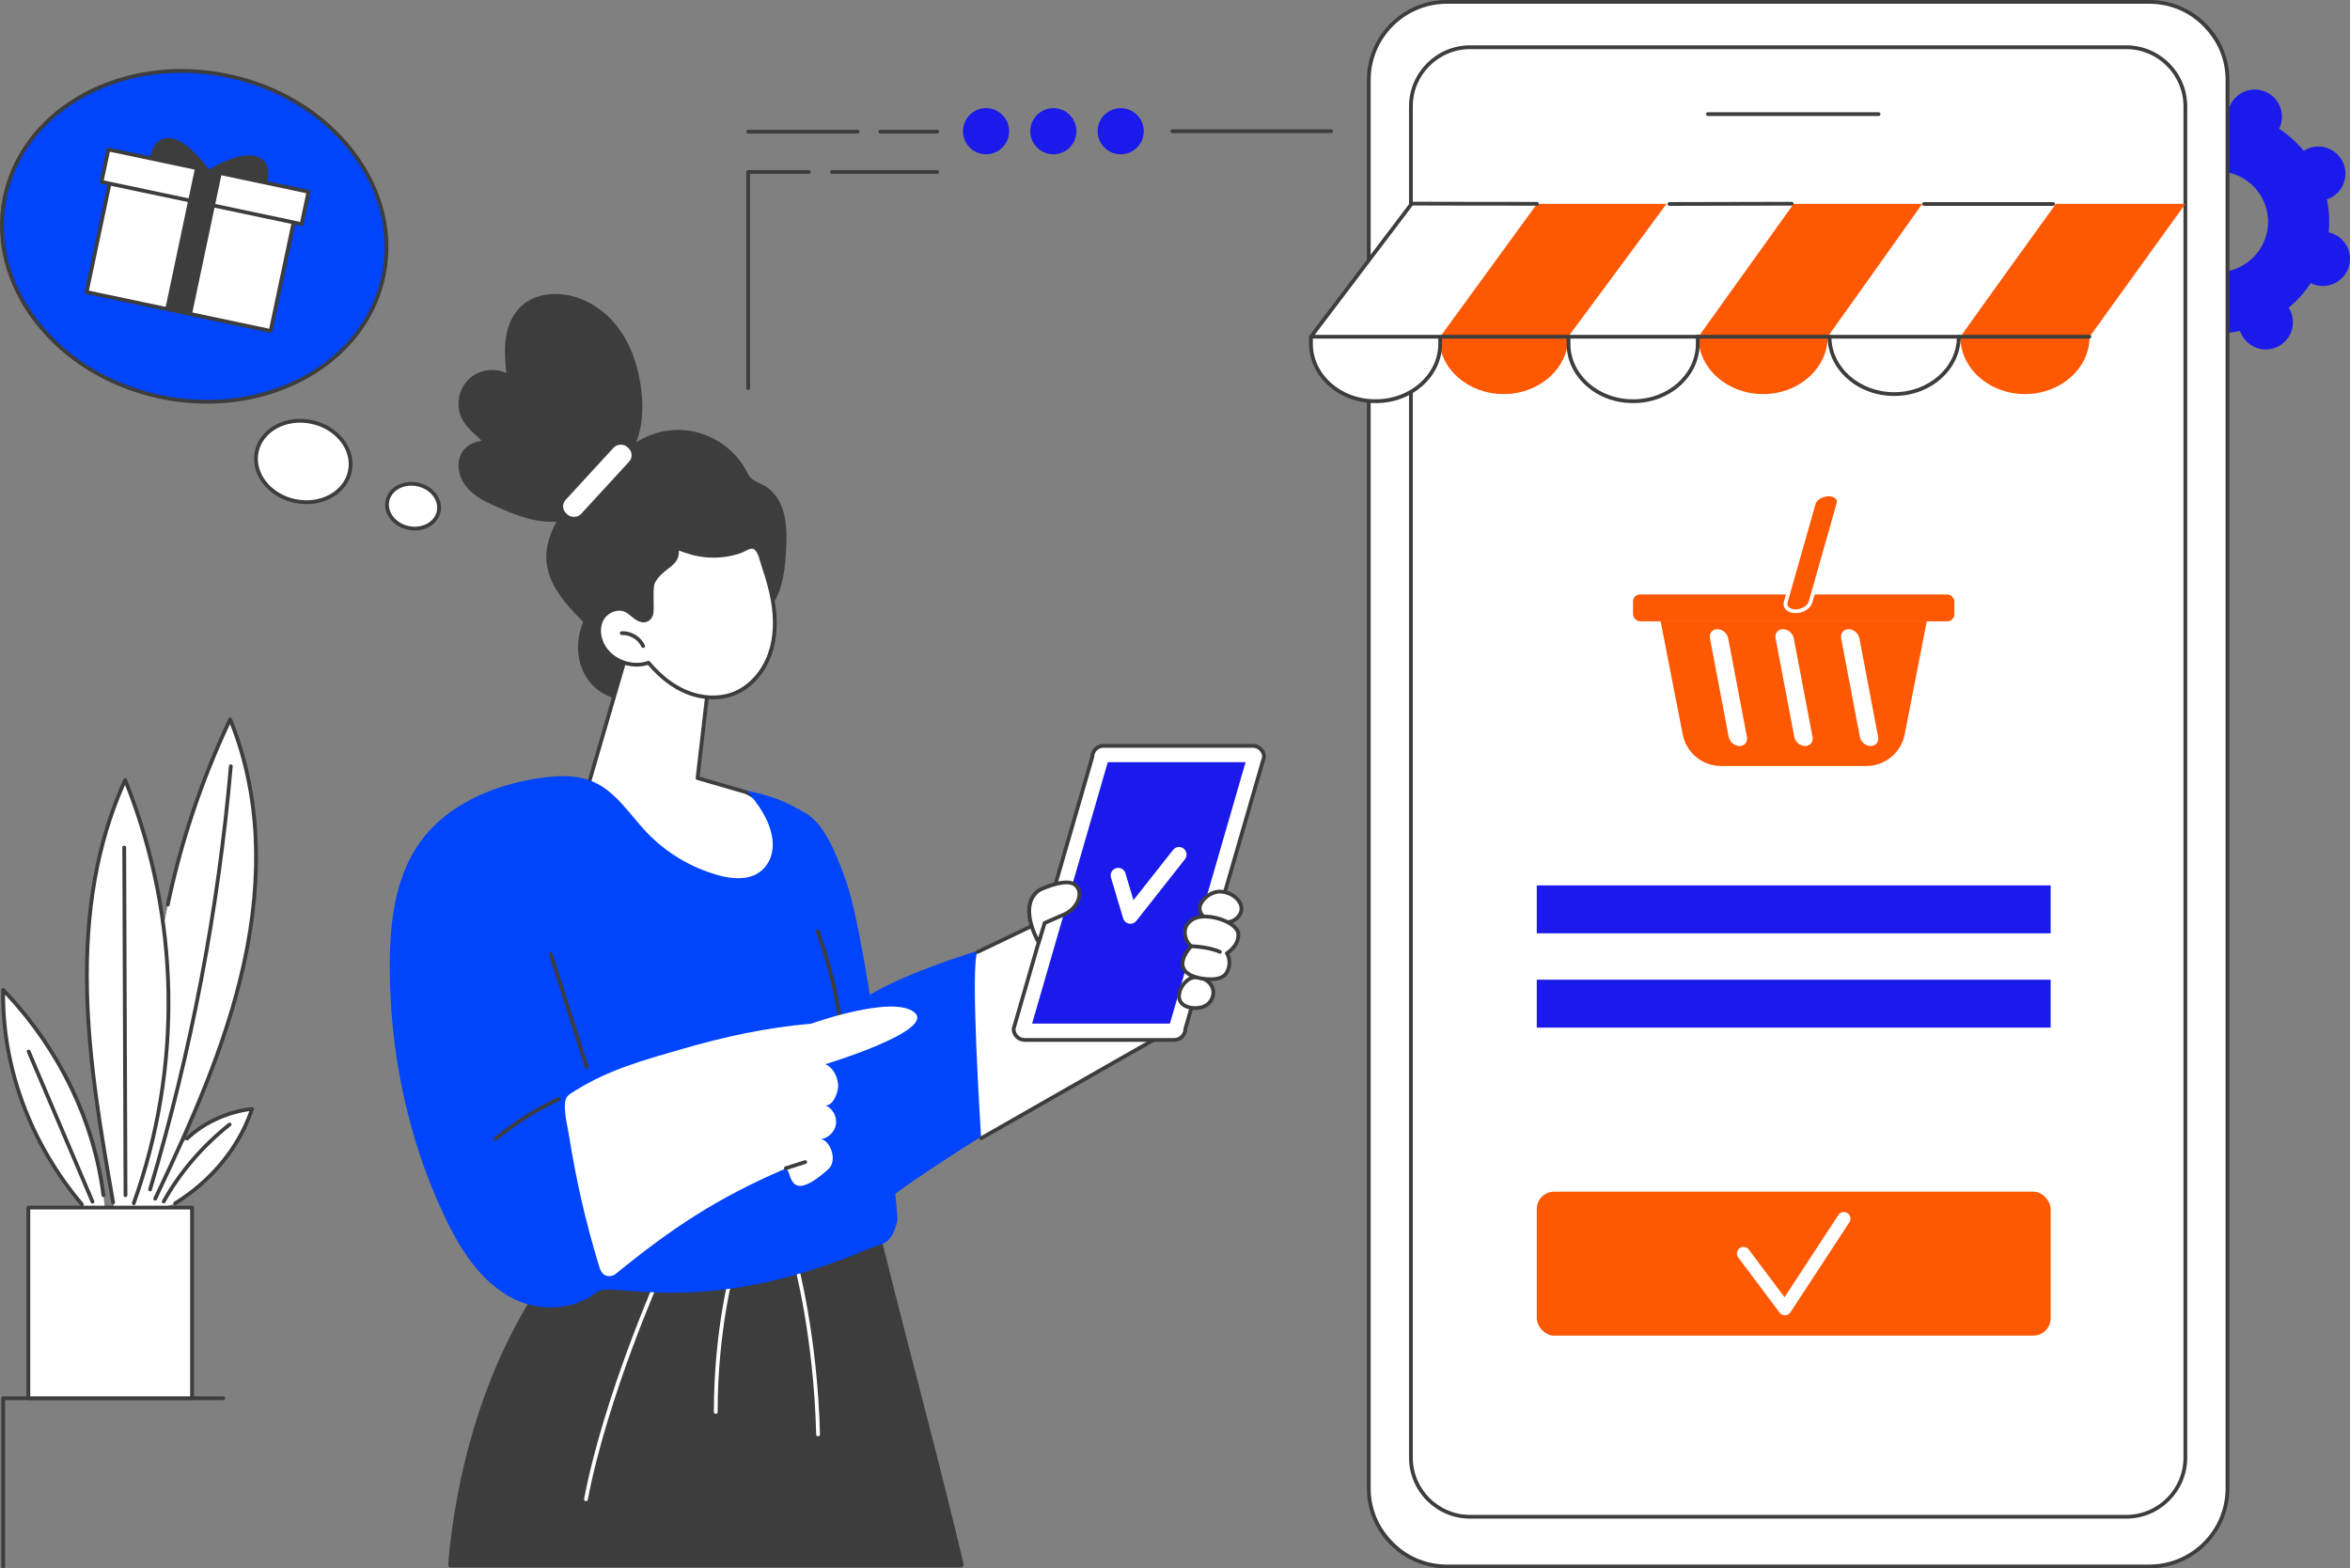 <svg xmlns="http://www.w3.org/2000/svg" id="Ebene_2" data-name="Ebene 2" viewBox="0 0 1246.01 831.5"><rect x="0" y="0" width="1246.01" height="831.5" fill="#808080" stroke="none"/><defs><style>      .cls-1 {        fill: #0044fb;      }      .cls-1, .cls-2, .cls-3, .cls-4, .cls-5 {        stroke-width: 0px;      }      .cls-2 {        fill: #fe5803;      }      .cls-3 {        fill: #fff;      }      .cls-4 {        fill: #3d3d3d;      }      .cls-5 {        fill: #1a1aeb;      }    </style></defs><g id="Illustration"><g id="Order_placed" data-name="Order placed"><path class="cls-5" d="M1222.99,79.1c-.54.26-1.04.55-1.53.86-3.79-4.59-8.19-8.51-13.04-11.7.26-.52.49-1.05.69-1.61,2.65-7.49-1.28-15.71-8.78-18.35-7.5-2.64-15.73,1.29-18.38,8.78-.2.56-.35,1.12-.47,1.68-5.77-.56-11.67-.26-17.51.94-.18-.55-.39-1.09-.65-1.62-3.43-7.17-12.03-10.2-19.2-6.77s-10.21,12.02-6.78,19.19c.26.53.55,1.04.86,1.52-4.6,3.79-8.53,8.19-11.72,13.03-.52-.26-1.05-.49-1.61-.69-7.5-2.64-15.73,1.29-18.38,8.78-2.65,7.49,1.28,15.71,8.78,18.35.56.2,1.12.35,1.69.47-.56,5.77-.27,11.66.93,17.49-.55.18-1.09.39-1.63.65-7.18,3.43-10.21,12.02-6.78,19.19,3.43,7.17,12.03,10.2,19.2,6.77.54-.26,1.04-.55,1.53-.86,3.79,4.59,8.19,8.51,13.04,11.7-.26.52-.49,1.05-.69,1.61-2.65,7.49,1.28,15.71,8.78,18.35,7.5,2.64,15.73-1.29,18.38-8.78.2-.56.35-1.12.47-1.68,5.77.56,11.67.26,17.51-.94.18.55.39,1.09.65,1.62,3.43,7.17,12.03,10.2,19.2,6.77s10.21-12.02,6.78-19.19c-.26-.53-.55-1.04-.86-1.52,4.6-3.79,8.53-8.19,11.72-13.03.52.26,1.05.49,1.61.69,7.5,2.64,15.73-1.29,18.38-8.78,2.65-7.49-1.28-15.71-8.78-18.35-.56-.2-1.12-.35-1.69-.47.56-5.77.27-11.66-.93-17.49.55-.18,1.09-.39,1.63-.65,7.18-3.43,10.21-12.02,6.78-19.19-3.43-7.17-12.03-10.2-19.2-6.77ZM1187.37,141.68c-13.33,6.37-29.3.74-35.67-12.57-6.37-13.31-.73-29.26,12.6-35.63,13.33-6.37,29.3-.74,35.67,12.57,6.37,13.31.73,29.26-12.6,35.63Z"></path><g><g><path class="cls-4" d="M246.36,237.95c-2.29,2.48-3.31,5.86-3.24,9.19.14,6.92,4.41,12.4,9.94,16.16,3,2.04,6.29,3.59,9.59,5.06,3.75,1.66,7.52,3.29,11.39,4.67,6.71,2.4,13.85,4.05,21,3.53-3.24,6.05-5.65,12.82-5.37,19.74.54,13.58,10.46,24.29,19.56,33.41-1.81,4.35-2.8,9.02-2.75,13.75.09,8.57,3.59,16.98,10.47,22.28,4.79,3.7,10.9,5.78,16.92,5.45.21.38.45.76.71,1.12,1.75,2.46,4.56,4.31,7.64,4.38,3.1.07,5.74-1.94,7.11-4.63,1.52-2.99,1.44-6.32,1.09-9.56,5.3.13,10.62-.5,15.74-1.88,9.93-2.67,19.22-8.07,26.23-15.61,3.51-3.77,6.55-8.25,7.7-13.34.2-.87.34-1.75.42-2.64.91-.5,1.79-1.03,2.62-1.65,10.34-7.72,12.76-21.03,13.51-33.13.73-11.86,1.32-26.36-8.65-34.87-2.22-1.9-4.77-2.89-7.34-4.2-1.3-.67-2.44-1.48-3.27-2.69-.85-1.23-1.46-2.62-2.2-3.91-2.71-4.73-6.42-8.82-10.74-12.13-8.87-6.78-20.2-9.8-31.24-8.02-5.72.92-11.2,3.08-16.04,6.23,4-9.51,4-20.41,2.5-30.52-1.63-11-5.39-21.92-12.21-30.8-6.31-8.23-15.39-14.56-25.63-16.69-5.21-1.09-10.73-1.1-15.87.35-5.25,1.48-9.71,4.59-12.81,9.08-6.42,9.28-5.83,20.91-4.66,31.66-3.45-1.55-7.35-1.95-11.09-1.25-8.42,1.57-14.24,9.01-14.3,17.49-.03,4.29,1.45,8.27,4.13,11.6,2.39,2.97,5.42,5.31,8.06,8.03-3.28.74-6.57,1.84-8.9,4.37Z"></path><rect class="cls-3" x="292.83" y="249.35" width="47.81" height="11.07" rx="5.06" ry="5.06" transform="translate(718.73 194.21) rotate(132.59)"></rect><g><path class="cls-3" d="M335.58,335.08l-24.48,84.06s46.74,57.6,81.96,55.33c35.22-2.27,28.66-42.14,2.41-54.52l-25.62-7.42,7.64-65.89-41.91-11.57Z"></path><path class="cls-4" d="M390.98,475.54c-35,0-78.78-53.45-80.66-55.77-.21-.25-.28-.59-.18-.91l24.48-84.06c.15-.52.7-.83,1.23-.68l41.91,11.57c.48.13.78.59.73,1.08l-7.54,65.05,24.8,7.18c.05.01.1.03.15.06,15.03,7.09,24.7,23.74,22,37.9-2.07,10.88-11.1,17.63-24.78,18.51-.71.05-1.42.07-2.14.07ZM312.2,418.91c4.25,5.11,48.04,56.67,80.79,54.56,12.88-.83,21.03-6.83,22.94-16.89,2.53-13.29-6.61-28.95-20.82-35.69l-25.54-7.4c-.47-.14-.77-.59-.71-1.08l7.54-65.04-40.13-11.08-24.06,82.61Z"></path></g><g><g><path class="cls-3" d="M409.61,317.66c1.77,9.67,1.82,19.86-1.45,29.13-3.27,9.28-10.15,17.54-19.33,21.05-7.96,3.05-17.08,2.31-24.95-.97-7.87-3.29-14.57-8.97-20.03-15.51-8.4,2.99-18.64-.5-23.47-7.98-2.79-4.32-3.77-10.07-1.49-14.68,2.28-4.61,8.28-7.37,12.93-5.17,2.65,1.25,4.54,3.81,7.24,4.95,3.01,1.27,6.02-.1,6.46-4.08.36-3.25-.67-13.06.89-15.94,4.89-9.05,14.54-8.65,12.2-18.68.22.95,5.25,2.38,6.15,2.68,2.26.76,4.58,1.33,6.93,1.69,4.64.72,9.41.67,14.03-.13,2.35-.41,4.66-1.01,6.91-1.81,1.78-.63,4.1-2.32,6-2.34,3.97-.04,5.16,7.2,6.12,10,1.99,5.82,3.76,11.73,4.87,17.78Z"></path><path class="cls-4" d="M378,370.77c-4.8,0-9.77-1-14.5-2.97-7.19-3-13.9-8.14-19.97-15.27-8.65,2.71-19.06-.98-23.99-8.6-3.25-5.03-3.84-11.03-1.55-15.66,2.64-5.34,9.3-7.97,14.25-5.63,1.39.66,2.55,1.61,3.68,2.54,1.16.95,2.25,1.85,3.52,2.39,1.23.52,2.41.51,3.33-.03.97-.57,1.58-1.69,1.75-3.24.12-1.04.08-2.93.04-4.93-.09-4.33-.19-9.25.96-11.38,2.06-3.81,4.87-5.99,7.35-7.91,3.62-2.81,6.02-4.67,4.76-10.06,0,0,0,0,0,0-.12-.54.21-1.08.75-1.2.48-.11.95.14,1.14.57.31.28,1.44.84,4.93,1.94.27.09.49.15.62.2,2.18.74,4.45,1.29,6.77,1.65,4.54.71,9.16.66,13.71-.13,2.31-.4,4.58-.99,6.75-1.76.56-.2,1.22-.53,1.91-.88,1.45-.74,2.94-1.5,4.41-1.51.02,0,.03,0,.05,0,4.01,0,5.51,5.37,6.51,8.93.19.67.36,1.28.52,1.75,2.38,6.94,3.94,12.64,4.91,17.93,2.04,11.09,1.54,21.07-1.49,29.65-3.58,10.16-11.03,18.25-19.92,21.66-3.47,1.33-7.28,1.99-11.19,1.99ZM343.85,350.37c.29,0,.57.13.77.36,5.98,7.15,12.59,12.28,19.65,15.23,8.12,3.39,16.94,3.74,24.2.96,8.35-3.19,15.36-10.84,18.75-20.45,2.9-8.24,3.38-17.87,1.41-28.62-.95-5.19-2.49-10.79-4.83-17.64-.17-.5-.35-1.14-.55-1.86-.83-2.97-2.08-7.47-4.58-7.47,0,0-.02,0-.02,0-1,.01-2.28.66-3.53,1.3-.75.38-1.46.74-2.15.99-2.27.81-4.65,1.43-7.07,1.85-4.77.83-9.6.87-14.36.13-2.43-.38-4.81-.96-7.1-1.73-.12-.04-.32-.1-.58-.18-1.72-.54-2.99-.98-3.92-1.37.34,5-2.67,7.34-5.84,9.8-2.32,1.8-4.96,3.85-6.81,7.28-.9,1.67-.8,6.7-.72,10.38.04,2.16.08,4.02-.05,5.19-.24,2.17-1.21,3.86-2.73,4.75-1.45.85-3.32.9-5.12.14-1.54-.65-2.79-1.69-4.01-2.69-1.08-.89-2.1-1.73-3.26-2.28-3.94-1.86-9.47.38-11.61,4.71-1.95,3.95-1.39,9.32,1.44,13.69,4.57,7.07,14.37,10.41,22.3,7.58.11-.04.22-.06.34-.06Z"></path></g><path class="cls-4" d="M341.03,343.53c-.38,0-.74-.21-.91-.58-1.83-3.9-6.12-6.48-10.42-6.26-.52.03-1.02-.4-1.05-.95-.03-.55.4-1.02.95-1.05,5.09-.26,10.16,2.79,12.33,7.41.23.5.02,1.1-.48,1.33-.14.06-.28.09-.42.09Z"></path></g></g><g><g><path class="cls-4" d="M510.27,831l-48.99-195.03-165.36,33.64c-37.53,49.63-52.41,110.1-57.69,161.39h272.04Z"></path><path class="cls-4" d="M238.67,830.78s-.05,0-.07,0c-.55-.04-.97-.52-.93-1.07l.3-4.43c3.32-33.86,11.32-67.09,23.14-96.12,6.01-14.75,13.17-28.92,21.3-42.11,2.06-3.35,4.23-6.69,6.43-9.94.39-.58.8-1.26,1.23-1.97,1.76-2.91,3.96-6.54,7.09-7.19,8.8-1.81,17.61-3.61,26.42-5.38,18.2-3.67,36.72-7.35,54.62-10.9,16.73-3.32,34.02-6.75,51.02-10.17,8.81-1.77,17.61-3.56,26.41-5.37l3.6-.74c.22-.04.4-.09.55-.12,1.61-.38,2,.11,2.64,1.49.64,1.39.94,3.03,1.22,4.61.13.72.26,1.42.41,2.07,1.05,4.33,2.11,8.66,3.18,12.99,4.58,18.5,9.23,36.64,13.17,51.93,1.69,6.54,3.38,13.09,5.07,19.63,7.12,27.51,14.48,55.95,21.3,84.04,1.05,4.31,2.08,8.61,3.11,12.93l1.06,4.48c.13.54-.21,1.08-.74,1.2-.54.13-1.08-.21-1.2-.74l-1.06-4.48c-1.02-4.31-2.06-8.61-3.1-12.92-6.82-28.07-14.18-56.51-21.29-84.01-1.69-6.54-3.39-13.09-5.07-19.63-3.95-15.3-8.6-33.44-13.18-51.95-1.07-4.33-2.13-8.66-3.19-12.99-.17-.69-.31-1.45-.44-2.19-.26-1.46-.54-2.97-1.07-4.13-.07-.15-.14-.3-.2-.43-.05.01-.11.03-.17.04-.17.04-.37.09-.61.14l-3.6.74c-8.8,1.81-17.61,3.59-26.41,5.37-17,3.42-34.3,6.86-51.03,10.18-17.91,3.55-36.42,7.23-54.62,10.9-8.81,1.78-17.61,3.57-26.41,5.38-2.28.47-4.22,3.68-5.78,6.26-.45.75-.88,1.45-1.29,2.06-2.19,3.23-4.33,6.55-6.38,9.87-8.07,13.09-15.19,27.16-21.15,41.81-11.75,28.85-19.7,61.89-23,95.53l-.3,4.4c-.04.53-.48.93-1,.93Z"></path></g><path class="cls-3" d="M310.68,795.94c-.06,0-.12,0-.19-.02-.54-.1-.9-.63-.8-1.17,10.49-55.06,39.48-120.01,39.77-120.66.23-.5.82-.73,1.32-.5.5.23.73.82.5,1.32-.29.65-29.19,65.38-39.63,120.21-.09.48-.51.81-.98.81Z"></path><path class="cls-3" d="M379.5,749.62c-.55,0-1-.45-1-1,0-44.62,9.21-76.72,9.3-77.04.15-.53.71-.83,1.24-.68.53.15.83.71.68,1.24-.09.32-9.22,32.16-9.22,76.48,0,.55-.45,1-1,1Z"></path><path class="cls-3" d="M433.76,761.53c-.54,0-.99-.43-1-.98-1.3-52.19-11.77-90.69-11.88-91.08-.15-.53.17-1.08.7-1.23.53-.15,1.08.17,1.23.7.11.39,10.64,39.1,11.95,91.56.01.55-.42,1.01-.97,1.02,0,0-.02,0-.03,0Z"></path></g><g><g><path class="cls-1" d="M459.76,528.29c17.65-10.97,49.02-21.54,69.01-27.33.94,8.97,2.01,17.93,3.21,26.87,1.48,11.03,3.15,22.03,4.98,33,1.58,9.49,3.27,18.95,5.05,28.4-16.46,9.83-58.46,35.99-75.58,49.97-1.4,1.14-3.48,1.53-5.19.97-2.17-.71-3.13-3.19-3.79-5.37-3.55-11.63-6.13-36.97-8.82-48.82-2.47-10.88,5.22-44.04,5.29-49.41.06-5.01,1.51-5.59,5.85-8.28Z"></path><g><path class="cls-3" d="M560.81,484.37s-37.94,16.76-42.35,20.29,1.76,98.82,1.76,98.82c0,0,97.93-56.03,102.35-58.23,4.41-2.21-61.76-60.88-61.76-60.88Z"></path><path class="cls-4" d="M520.23,604.48c-.35,0-.69-.18-.87-.51-.27-.48-.1-1.09.38-1.36,3.42-1.94,13.87-7.9,26.86-15.33,29.58-16.9,69.74-39.84,75.11-42.71-1.94-5.24-37.94-38.5-61.06-59.01l-41.75,20.01c-.5.24-1.1.03-1.33-.47-.24-.5-.03-1.1.47-1.33l42.35-20.29c.36-.17.79-.11,1.1.15.16.14,15.85,14.06,31.25,28.41,31.53,29.38,31.2,31.85,31.04,33.04-.06.47-.33.86-.75,1.07-3.04,1.52-46.6,26.41-75.43,42.88-13,7.42-23.45,13.39-26.87,15.33-.16.09-.32.13-.49.13Z"></path></g><g><g><g><path class="cls-3" d="M543.3,551.35h79.33c3.24,0,5.86-2.63,5.86-5.86l41.73-144.17c0-3.24-2.63-5.86-5.86-5.86h-79.33c-3.24,0-5.86,2.63-5.86,5.86l-41.73,144.17c0,3.24,2.63,5.86,5.86,5.86Z"></path><path class="cls-4" d="M622.62,552.35h-79.33c-3.78,0-6.86-3.08-6.86-6.86,0-.09.01-.19.04-.28l41.69-144.04c.08-3.72,3.13-6.72,6.86-6.72h79.33c3.78,0,6.86,3.08,6.86,6.86,0,.09-.01.19-.04.28l-41.69,144.04c-.08,3.72-3.13,6.72-6.86,6.72ZM538.43,545.63c.07,2.62,2.23,4.73,4.86,4.73h79.33c2.68,0,4.86-2.18,4.86-4.86,0-.09.01-.19.04-.28l41.69-144.02c-.07-2.62-2.23-4.73-4.86-4.73h-79.33c-2.68,0-4.86,2.18-4.86,4.86,0,.09-.01.19-.04.28l-41.69,144.02Z"></path></g><polygon class="cls-5" points="620.3 542.71 660.42 404.1 587.36 404.1 547.23 542.71 620.3 542.71"></polygon><path class="cls-3" d="M599.35,489.77c-.25,0-.5-.02-.75-.07-1.47-.28-2.66-1.35-3.08-2.78l-6.46-21.63c-.63-2.12.57-4.35,2.69-4.98,2.12-.63,4.35.57,4.98,2.69l4.25,14.25,21.01-26.65c1.37-1.74,3.88-2.03,5.62-.66s2.03,3.88.66,5.62l-25.78,32.7c-.77.97-1.93,1.52-3.14,1.52Z"></path></g><g><path class="cls-3" d="M551.19,471.84s13.91-6.73,18.85-2.69c4.94,4.04,1.35,12.57-5.84,15.71-7.18,3.14-10.32,4.49-10.32,4.49l-3.14,10.32s-11.67-19.75.45-27.83Z"></path><path class="cls-4" d="M550.74,500.67c-.35,0-.68-.18-.86-.49-.5-.84-12.01-20.66.75-29.17.04-.03.08-.05.12-.07,1.48-.72,14.64-6.89,19.92-2.57,2.04,1.67,2.95,4.12,2.56,6.91-.59,4.27-4.06,8.48-8.63,10.49-5.67,2.48-8.83,3.84-9.9,4.31l-3.01,9.88c-.12.38-.44.65-.84.7-.04,0-.08,0-.12,0ZM551.69,472.71c-8.87,5.98-3.69,19.18-1.19,24.33l2.43-7.99c.09-.28.29-.51.56-.63,0,0,3.14-1.35,10.32-4.49,3.96-1.73,6.96-5.32,7.45-8.93.2-1.47.05-3.54-1.85-5.09-3.62-2.96-13.96.98-17.72,2.79Z"></path></g><g><g><path class="cls-3" d="M630.81,534.18s8.78,2.03,11.82-4.73-4.05-12.5-10.13-11.15-12.16,13.51-1.69,15.88Z"></path><path class="cls-4" d="M633.68,535.48c-1.18,0-2.25-.14-3.09-.33-4.11-.93-6.47-3.51-6.46-7.08,0-4.59,3.97-9.81,8.15-10.74,3.65-.81,7.73.64,10.14,3.6,2.11,2.59,2.52,5.84,1.13,8.94-2,4.43-6.39,5.62-9.87,5.62ZM634.31,519.1c-.54,0-1.08.06-1.6.17-3.26.72-6.58,5.16-6.59,8.8,0,2.63,1.69,4.4,4.9,5.13,0,0,0,0,0,0,.33.07,8.03,1.75,10.69-4.17,1.46-3.25.09-5.69-.85-6.85-1.57-1.93-4.11-3.08-6.56-3.08Z"></path></g><g><path class="cls-3" d="M641.86,487.98s10.09,3.85,14.88-2.17-2.64-13.16-10.1-13.11c-7.46.05-16.81,10.75-4.78,15.28Z"></path><path class="cls-4" d="M648.68,490.21c-3.71,0-6.92-1.19-7.17-1.29-6.36-2.4-6.69-6.24-6.32-8.32.81-4.54,6.37-8.86,11.44-8.9,4.92-.03,9.92,2.81,11.84,6.77,1.32,2.72.98,5.55-.95,7.97-2.35,2.95-5.77,3.77-8.84,3.77ZM646.72,473.71s-.05,0-.07,0c-4.06.03-8.85,3.69-9.49,7.25-.58,3.24,2.43,5.11,5.06,6.09,0,0,0,0,0,0,.09.04,9.47,3.51,13.74-1.86,1.82-2.29,1.39-4.44.71-5.85-1.57-3.22-5.84-5.64-9.95-5.64Z"></path></g><g><path class="cls-3" d="M635.98,518.56s11.49,2.7,14.53-3.04,0-10.13,0-10.13c0,0,6.42-3.72,6.08-10.13s-16.55-11.82-23.65-8.11c-7.09,3.72-5.07,11.49-1.35,14.53,0,0-12.84,13.18,4.39,16.89Z"></path><path class="cls-4" d="M641.78,520.19c-3.09,0-5.73-.6-6.02-.66-5.33-1.15-8.52-3.34-9.47-6.51-1.35-4.49,2.31-9.43,3.9-11.29-2.07-2.13-3.23-5.33-2.93-8.27.22-2.16,1.3-5.15,5.22-7.21,5.08-2.66,14.12-.95,19.59,2.16,3.43,1.96,5.39,4.36,5.52,6.78.29,5.57-3.92,9.2-5.76,10.51.81,1.68,2.06,5.56-.44,10.28-1.8,3.4-6.01,4.21-9.61,4.21ZM638.82,486.93c-2.07,0-3.97.33-5.42,1.1-2.48,1.3-3.92,3.25-4.16,5.64-.27,2.6.96,5.58,2.98,7.23.22.18.35.44.36.72s-.09.55-.28.75c-.05.06-5.44,5.67-4.1,10.09.73,2.42,3.42,4.14,7.99,5.13,0,0,.01,0,.02,0,.11.03,10.77,2.46,13.41-2.53,2.7-5.1.17-8.94.06-9.1-.16-.23-.21-.52-.15-.79.06-.27.23-.51.47-.64.06-.03,5.89-3.5,5.58-9.22-.09-1.69-1.73-3.56-4.51-5.15-3.34-1.91-8.14-3.22-12.25-3.22Z"></path></g><path class="cls-4" d="M646.8,505.68c-.14,0-.29-.03-.42-.09-5.59-2.62-14.73-2.92-14.82-2.92-.55-.02-.99-.48-.97-1.03.02-.55.5-.98,1.03-.97.39.01,9.64.31,15.61,3.11.5.23.72.83.48,1.33-.17.36-.53.58-.91.58Z"></path></g></g></g><path class="cls-1" d="M271.69,688.28c-17.23-8.98-28.12-26.59-36.37-44.18-19.39-41.35-28.8-87.17-28.65-132.83.07-22.65,2.89-46.47,16.12-64.84,14.33-19.88,38.82-30.22,63.05-33.86,9.76-1.47,20.13-1.94,29.13,2.12,11.7,5.27,18.82,17,27.63,26.33,10.25,10.85,23.47,18.85,37.83,22.91,9.17,2.59,20.24,3.23,26.23-5.56,2.68-3.94,3.51-8.81,2.88-13.53-1.32-9.91-7.34-18.3-13.63-25.61,12.47,2.48,19.71,5.28,30.32,11.34,9.41,5.38,14.88,15.98,21.93,35.27,12.82,35.09,28.45,177.67,27.6,181.42-3.06,13.46-8.8,12.11-14.87,14.7-89.49,38.19-136.46,16.57-144.62,23.18-12.29,9.97-30.84,10.32-44.58,3.16Z"></path><path class="cls-4" d="M311.09,566.76c-.42,0-.82-.27-.95-.7l-19.06-59.83c-.17-.53.12-1.09.65-1.26.53-.17,1.09.12,1.26.65l19.06,59.83c.17.53-.12,1.09-.65,1.26-.1.03-.2.05-.3.05Z"></path><path class="cls-4" d="M445.78,543.81c-.49,0-.92-.36-.99-.86-2.38-16.6-6.48-33-12.18-48.77-.19-.52.08-1.09.6-1.28.52-.19,1.09.08,1.28.6,5.74,15.89,9.87,32.44,12.28,49.17.08.55-.3,1.05-.85,1.13-.05,0-.1.01-.14.01Z"></path><g><path class="cls-3" d="M444.38,574.67c.56,3.91-2.85,12.07-6.74,11.35,3.74,1.55,6.15,5.84,5.64,9.86-.51,4.02-3.93,7.49-7.95,8.05,4.85.81,9.04,11.35,3.77,16.05-23.27,20.73-18.57-2.11-23.09-.17-35.55,15.29-59.48,31.07-89.49,55.56-1.4,1.14-3.48,1.53-5.19.97-2.17-.71-3.13-3.19-3.79-5.37-3.55-11.63-6.68-23.38-9.37-35.23-2.47-10.88-4.59-21.85-6.33-32.87-.84-5.3-2.41-11.2-2.34-16.57.07-5.01,1.51-5.59,5.85-8.28,17.65-10.97,36.08-16,56.07-21.79,22.72-6.58,44.47-11.34,68.66-13.49,0,0,43.54-15.59,54.82-5.91,11.29,9.68-47.3,27.41-47.3,27.41,0,0,5.54,1.76,6.78,10.45Z"></path><path class="cls-4" d="M416.65,620.4c-.42,0-.82-.27-.95-.7-.17-.53.12-1.09.65-1.26l10.28-3.28c.53-.17,1.09.12,1.26.65.17.53-.12,1.09-.65,1.26l-10.28,3.28c-.1.03-.2.05-.3.05Z"></path><path class="cls-4" d="M262.71,604.85c-.29,0-.58-.12-.77-.37-.35-.43-.29-1.06.14-1.41,10.32-8.47,21.68-15.65,33.76-21.32.5-.24,1.1-.02,1.33.48.23.5.02,1.1-.48,1.33-11.93,5.61-23.15,12.69-33.34,21.06-.19.15-.41.23-.63.23Z"></path></g></g></g><g><g><g><g><rect class="cls-3" x="725.76" y="1" width="455.29" height="829.5" rx="41.38" ry="41.38" transform="translate(1906.82 831.5) rotate(180)"></rect><path class="cls-4" d="M1139.67,831.5h-372.53c-23.37,0-42.38-19.01-42.38-42.38V42.38c0-23.37,19.01-42.38,42.38-42.38h372.53c23.37,0,42.38,19.01,42.38,42.38v746.74c0,23.37-19.01,42.38-42.38,42.38ZM767.14,2c-22.27,0-40.38,18.11-40.38,40.38v746.74c0,22.27,18.11,40.38,40.38,40.38h372.53c22.27,0,40.38-18.11,40.38-40.38V42.38c0-22.27-18.11-40.38-40.38-40.38h-372.53Z"></path></g><path class="cls-4" d="M1127.36,805.17h-347.91c-17.84,0-32.36-14.52-32.36-32.36V56.4c0-17.84,14.52-32.36,32.36-32.36h347.91c17.84,0,32.36,14.52,32.36,32.36v716.41c0,17.84-14.52,32.36-32.36,32.36ZM779.45,26.04c-16.74,0-30.36,13.62-30.36,30.36v716.41c0,16.74,13.62,30.36,30.36,30.36h347.91c16.74,0,30.36-13.62,30.36-30.36V56.4c0-16.74-13.62-30.36-30.36-30.36h-347.91Z"></path><path class="cls-4" d="M996.07,61.51h-90.49c-.55,0-1-.45-1-1s.45-1,1-1h90.49c.55,0,1,.45,1,1s-.45,1-1,1Z"></path></g><g><g><polygon class="cls-2" points="1089.85 108.08 1039.42 178.54 1107.94 178.54 1158.72 108.08 1089.85 108.08"></polygon><path class="cls-2" d="M1107.94,178.54c0,16.79-15.34,30.4-34.27,30.4s-34.27-13.61-34.27-30.4l34.27-3.16,34.27,3.16Z"></path></g><g><polygon class="cls-2" points="950.97 108.08 900.54 178.54 969.06 178.54 1019.49 108.08 950.97 108.08"></polygon><path class="cls-2" d="M969.06,178.54c0,16.79-15.34,30.4-34.27,30.4s-34.27-13.61-34.27-30.4l34.27-3.16,34.27,3.16Z"></path></g><g><polygon class="cls-2" points="814.68 108.08 762.99 178.54 831.51 178.54 883.83 108.08 814.68 108.08"></polygon><path class="cls-2" d="M831.51,178.54c0,16.79-15.34,30.4-34.27,30.4s-34.27-13.61-34.27-30.4l34.27-3.16,34.27,3.16Z"></path></g><g><polygon class="cls-3" points="883.66 108.08 831.65 178.54 900.18 178.54 950.88 108.08 883.66 108.08"></polygon><g><path class="cls-3" d="M900.18,178.34v3.96c0,.09,0,.19,0,.28-.17,16.66-15.33,30.11-34,30.11h-.52c-18.73,0-33.93-13.54-34-30.27,0-.04,0-.09,0-.13v-3.76s68.53-.2,68.53-.2Z"></path><path class="cls-4" d="M866.17,213.7h-.52c-19.22,0-34.92-14.03-35-31.26v-3.9c.01-.55.46-1,1.01-1h0c.55,0,1,.45,1,1v3.89c.06,16.14,14.87,29.27,32.99,29.27h.52c18.03,0,32.84-13.07,33-29.12v-4.24c0-.55.45-1,1-1s1,.45,1,1v4.26c-.18,17.15-15.88,31.1-35,31.1Z"></path></g><path class="cls-4" d="M885.16,109.15c-.55,0-1-.45-1-1s.45-1,1-1c10.19,0,20.37-.03,30.79-.07,10.97-.04,22.21-.07,34.05-.07.55,0,1,.45,1,1s-.45,1-1,1c-11.84,0-23.08.04-34.05.07-10.42.03-20.6.07-30.79.07Z"></path></g><g><polygon class="cls-3" points="1019.19 108.08 969.38 178.54 1038.93 178.54 1090.07 108.08 1019.19 108.08"></polygon><g><path class="cls-3" d="M1038.58,178.54c0,16.79-15.34,30.4-34.27,30.4s-34.27-13.61-34.27-30.4h68.53Z"></path><path class="cls-4" d="M1004.31,209.94c-19.45,0-35.27-14.08-35.27-31.4,0-.55.45-1,1-1s1,.45,1,1c0,16.21,14.92,29.4,33.27,29.4s33.27-13.19,33.27-29.4c0-.55.45-1,1-1s1,.45,1,1c0,17.31-15.82,31.4-35.27,31.4Z"></path></g><path class="cls-4" d="M1088.63,109.16h-68.49c-.55,0-1-.45-1-1s.45-1,1-1h68.49c.55,0,1,.45,1,1s-.45,1-1,1Z"></path></g><g><g><path class="cls-3" d="M729.61,212.7h-.52c-18.73,0-33.93-13.54-34-30.27,0-.04,0-.09,0-.13v-3.76s22.09-11.76,22.09-11.76l46.45,11.56v3.96c0,.09,0,.19,0,.28-.17,16.66-15.33,30.11-34,30.11Z"></path><path class="cls-4" d="M729.61,213.7h-.52c-19.22,0-34.92-14.03-35-31.26v-.13s0-3.76,0-3.76c0-.37.2-.71.53-.88l22.08-11.76c.22-.12.47-.15.71-.09l46.44,11.56c.45.11.76.51.76.97v4.26c-.18,17.15-15.88,31.1-35,31.1ZM696.09,179.14v3.16s0,.11,0,.11c.07,16.15,14.88,29.28,33,29.28h.52c18.03,0,32.84-13.07,33-29.12v-3.46s-45.31-11.28-45.31-11.28l-21.21,11.3Z"></path></g><polygon class="cls-3" points="747.42 108.08 695.09 178.54 763.62 178.54 814.93 108.08 747.42 108.08"></polygon><path class="cls-4" d="M1107.86,179.54h-412.77c-.38,0-.73-.21-.9-.56-.17-.34-.13-.75.1-1.05l53.46-70.59c.19-.25.48-.4.8-.4h0c.25,0,25.89.11,66.37.11.55,0,1,.45,1,1s-.45,1-1,1c-37.41,0-62.11-.1-65.88-.11l-51.94,68.59h410.75c.55,0,1,.45,1,1s-.45,1-1,1Z"></path></g></g></g><g><g><rect class="cls-5" x="814.82" y="469.42" width="272.46" height="25.41"></rect><rect class="cls-5" x="814.82" y="519.42" width="272.46" height="25.41"></rect></g><g><g><path class="cls-2" d="M989.54,406.13h-76.99c-9.93,0-18.46-7.03-20.36-16.77l-11.7-59.96h141.11l-11.7,59.96c-1.9,9.74-10.44,16.77-20.36,16.77Z"></path><rect class="cls-2" x="865.86" y="315.18" width="170.37" height="14.22" rx="3.71" ry="3.71"></rect><g><path class="cls-2" d="M952.02,324.07c3.61,0,7.18-2.18,7.94-4.84l14.84-52.28c.76-2.66-1.58-4.84-5.19-4.84s-7.18,2.18-7.94,4.84l-14.84,52.28c-.76,2.66,1.58,4.84,5.19,4.84Z"></path><path class="cls-3" d="M952.02,325.07c-2.37,0-4.37-.84-5.47-2.3-.83-1.09-1.07-2.45-.68-3.81l14.84-52.28c.89-3.12,4.8-5.56,8.9-5.56,2.37,0,4.37.84,5.47,2.3.83,1.09,1.07,2.45.68,3.81l-14.84,52.28c-.89,3.12-4.8,5.56-8.9,5.56ZM969.61,263.12c-3.15,0-6.35,1.88-6.98,4.11l-14.84,52.28c-.22.76-.1,1.45.36,2.05.71.95,2.16,1.51,3.88,1.51,3.15,0,6.35-1.88,6.98-4.11l14.84-52.28c.22-.76.1-1.45-.36-2.05-.71-.95-2.16-1.51-3.88-1.51Z"></path></g></g><g><path class="cls-3" d="M957.11,395.54c-2.66,0-5.25-2.18-5.75-4.84l-9.93-52.28c-.51-2.66,1.26-4.84,3.92-4.84s5.25,2.18,5.75,4.84l9.93,52.28c.51,2.66-1.26,4.84-3.92,4.84Z"></path><path class="cls-3" d="M991.89,395.54c-2.66,0-5.25-2.18-5.75-4.84l-9.93-52.28c-.51-2.66,1.26-4.84,3.92-4.84s5.25,2.18,5.75,4.84l9.93,52.28c.51,2.66-1.26,4.84-3.92,4.84Z"></path><path class="cls-3" d="M922.33,395.54c-2.66,0-5.25-2.18-5.75-4.84l-9.93-52.28c-.51-2.66,1.26-4.84,3.92-4.84s5.25,2.18,5.75,4.84l9.93,52.28c.51,2.66-1.26,4.84-3.92,4.84Z"></path></g></g><g><rect class="cls-2" x="814.82" y="631.82" width="272.46" height="76.32" rx="9.21" ry="9.21"></rect><path class="cls-3" d="M946.38,697.36c-1.1,0-2.14-.52-2.8-1.4l-21.94-29.27c-1.16-1.55-.85-3.74.7-4.9,1.55-1.16,3.74-.84,4.9.7l18.95,25.28,28.54-43.58c1.06-1.62,3.23-2.07,4.85-1.01,1.62,1.06,2.07,3.23,1.01,4.85l-31.28,47.76c-.62.95-1.68,1.54-2.82,1.58-.04,0-.07,0-.11,0Z"></path></g></g></g><g><g><g><ellipse class="cls-1" cx="102.97" cy="125.31" rx="86.99" ry="102.56" transform="translate(-40.89 200.21) rotate(-78.09)"></ellipse><path class="cls-4" d="M109.75,214.02c-8.18,0-16.55-.85-24.97-2.63-27.03-5.71-50.57-20.01-66.27-40.28C2.77,150.8-3.22,126.94,1.65,103.91h0C11.68,56.44,65.29,27.42,121.16,39.22c27.03,5.71,50.57,20.01,66.27,40.28,15.74,20.31,21.73,44.18,16.86,67.21-8.52,40.31-48.47,67.32-94.54,67.32ZM2.63,104.12l.98.21c-4.74,22.44,1.11,45.73,16.49,65.57,15.41,19.89,38.53,33.93,65.1,39.54,54.79,11.57,107.34-16.76,117.14-63.15,4.74-22.44-1.11-45.73-16.49-65.57-15.41-19.89-38.53-33.93-65.1-39.54C65.96,29.61,13.41,57.94,3.61,104.32l-.98-.21Z"></path></g><g><path class="cls-4" d="M110.3,90.32c-1.44,6.83,3.51,13.66,11.06,15.25s18.9-1.79,20.34-8.62c1.44-6.83.54-12.8-7.01-14.4-7.55-1.6-20.9,5.18-24.39,7.77Z"></path><path class="cls-4" d="M110.93,90.45c-1.44,6.83-8.74,11.07-16.29,9.48s-16.56-9.28-15.11-16.11c1.44-6.83,4.69-11.93,12.24-10.33,7.55,1.6,17.02,13.19,19.16,16.96Z"></path><g><rect class="cls-3" x="52.31" y="94.03" width="99.71" height="71.91" transform="translate(175.26 278.27) rotate(-168.08)"></rect><path class="cls-4" d="M143.5,176.47c-.07,0-.14,0-.21-.02l-97.55-20.6c-.26-.05-.49-.21-.63-.43-.15-.22-.2-.49-.14-.75l14.87-70.36c.11-.54.64-.89,1.19-.77l97.55,20.6c.26.05.49.21.63.43.15.22.2.49.14.75l-14.87,70.36c-.1.47-.52.79-.98.79ZM47.13,154.09l95.6,20.19,14.45-68.4-95.6-20.19-14.45,68.4Z"></path></g><g><rect class="cls-3" x="54.48" y="90.26" width="108.43" height="17.56" transform="translate(194.59 218.41) rotate(-168.08)"></rect><path class="cls-4" d="M159.93,119.83c-.07,0-.14,0-.21-.02l-106.09-22.4c-.26-.05-.49-.21-.63-.43-.15-.22-.2-.49-.14-.75l3.63-17.18c.11-.54.64-.89,1.19-.77l106.09,22.4c.26.05.49.21.63.43.15.22.2.49.14.75l-3.63,17.18c-.1.47-.52.79-.98.79ZM55.02,95.66l104.13,21.99,3.22-15.22-104.13-21.99-3.22,15.22Z"></path></g><rect class="cls-4" x="95.44" y="89.16" width="14.45" height="76.84" transform="translate(176.76 273.62) rotate(-168.08)"></rect></g></g><g><ellipse class="cls-3" cx="160.81" cy="244.67" rx="21.41" ry="25.24" transform="translate(-111.77 351.54) rotate(-78.09)"></ellipse><path class="cls-4" d="M162.48,267.26c-2.06,0-4.17-.21-6.3-.66-6.83-1.44-12.78-5.06-16.75-10.19-4.01-5.18-5.54-11.27-4.29-17.16,2.56-12.09,16.16-19.49,30.31-16.5,6.83,1.44,12.78,5.06,16.75,10.19,4.01,5.18,5.54,11.27,4.29,17.16-2.17,10.28-12.32,17.17-24.01,17.17ZM137.09,239.66c-1.12,5.3.27,10.82,3.92,15.52,3.68,4.75,9.22,8.11,15.58,9.46,13.08,2.76,25.61-3.95,27.94-14.96,1.12-5.3-.27-10.82-3.92-15.52-3.68-4.75-9.22-8.11-15.58-9.46-13.08-2.76-25.61,3.95-27.94,14.96Z"></path></g><g><path class="cls-3" d="M205.41,265.51c-1.35,6.37,3.65,12.81,11.16,14.4s14.68-2.29,16.03-8.66c1.35-6.37-3.65-12.81-11.16-14.4-7.51-1.59-14.68,2.29-16.03,8.66Z"></path><path class="cls-4" d="M219.92,281.26c-1.17,0-2.36-.12-3.56-.37-3.86-.82-7.23-2.87-9.48-5.77-2.29-2.96-3.16-6.44-2.45-9.81,1.46-6.9,9.18-11.13,17.21-9.43,3.86.82,7.23,2.87,9.48,5.77,2.29,2.96,3.16,6.44,2.45,9.81-1.24,5.87-7.01,9.8-13.66,9.8ZM206.39,265.71c-.59,2.79.15,5.69,2.07,8.17,1.96,2.53,4.91,4.32,8.31,5.04,6.96,1.47,13.61-2.07,14.84-7.89.59-2.79-.15-5.69-2.07-8.17-1.96-2.53-4.91-4.32-8.31-5.04-6.95-1.47-13.61,2.07-14.84,7.89Z"></path></g></g><g><g><circle class="cls-5" cx="594.21" cy="69.57" r="12.23"></circle><circle class="cls-5" cx="558.51" cy="69.57" r="12.23"></circle><circle class="cls-5" cx="522.81" cy="69.57" r="12.23"></circle></g><path class="cls-4" d="M705.74,70.57h-84.14c-.55,0-1-.45-1-1s.45-1,1-1h84.14c.55,0,1,.45,1,1s-.45,1-1,1Z"></path><g><path class="cls-4" d="M454.71,70.83h-58.02c-.55,0-1-.45-1-1s.45-1,1-1h58.02c.55,0,1,.45,1,1s-.45,1-1,1Z"></path><path class="cls-4" d="M496.91,70.83h-30.19c-.55,0-1-.45-1-1s.45-1,1-1h30.19c.55,0,1,.45,1,1s-.45,1-1,1Z"></path><path class="cls-4" d="M396.69,206.76c-.55,0-1-.45-1-1v-114.59c0-.55.45-1,1-1h32.22c.55,0,1,.45,1,1s-.45,1-1,1h-31.22v113.59c0,.55-.45,1-1,1Z"></path><path class="cls-4" d="M496.91,92.17h-55.82c-.55,0-1-.45-1-1s.45-1,1-1h55.82c.55,0,1,.45,1,1s-.45,1-1,1Z"></path></g></g><g><path class="cls-4" d="M1.68,831.5c-.55,0-1-.45-1-1v-89.18c0-.55.45-1,1-1h116.66c.55,0,1,.45,1,1s-.45,1-1,1H2.68v88.18c0,.55-.45,1-1,1Z"></path><g><g><g><path class="cls-3" d="M92.88,637.99c19.51-12.12,34.12-30.08,40.78-50.1-13.13,1.57-25.55,7.24-34.48,15.75l-3.51,3.06-16.1,33.54h7.23l6.08-2.25Z"></path><path class="cls-4" d="M92.88,638.99c-.33,0-.66-.17-.85-.47-.29-.47-.15-1.09.32-1.38,18.91-11.75,33.01-28.77,39.84-48.04-12.26,1.79-23.96,7.31-32.32,15.27-.4.38-1.03.37-1.41-.03-.38-.4-.37-1.03.03-1.41,9.03-8.6,21.8-14.43,35.06-16.02.34-.04.68.1.89.36.22.27.28.62.17.95-6.77,20.34-21.4,38.32-41.21,50.63-.16.1-.35.15-.53.15Z"></path><path class="cls-4" d="M86.8,638.02c-.16,0-.33-.04-.48-.13-.48-.27-.66-.88-.39-1.36,8.52-15.4,20.7-29.62,35.22-41.13.43-.34,1.06-.27,1.4.16.34.43.27,1.06-.16,1.4-14.32,11.35-26.32,25.36-34.71,40.53-.18.33-.52.52-.88.52Z"></path></g><g><path class="cls-3" d="M122.04,381.41c-14.93,31.62-26.04,64.6-33.06,98.23l-2.04,10.43,1.13,10.99c1.18,13.2,1.73,28.37.93,45.1-.74,15.33-2.49,29.21-4.64,41.38-4.89,17.57-14.67,52.7-14.67,52.7h9.9l2.71-4.67c19.19-40.47,37.58-81.55,47.02-124.54,9.45-42.99,9.57-88.36-7.27-129.61Z"></path><path class="cls-4" d="M82.29,636.56c-.14,0-.29-.03-.43-.1-.5-.24-.71-.83-.48-1.33,18.51-39.05,37.39-80.81,46.95-124.33,10.35-47.12,8.21-89.8-6.37-126.89-14.4,30.89-25.16,63.14-32.01,95.92-.11.54-.64.89-1.18.77-.54-.11-.89-.64-.77-1.18,7.04-33.67,18.19-66.79,33.14-98.45.17-.36.53-.58.93-.57.4.01.75.25.9.62,15.5,37.97,17.96,81.78,7.32,130.21-9.61,43.72-28.53,85.6-47.1,124.75-.17.36-.53.57-.9.57Z"></path><path class="cls-4" d="M79.58,631.63c-.09,0-.19-.01-.29-.04-.53-.16-.83-.71-.67-1.24,21.83-73.28,36.22-148.71,42.77-224.19.05-.55.53-.95,1.08-.91.55.05.96.53.91,1.08-6.56,75.62-20.97,151.18-42.84,224.59-.13.43-.53.71-.96.71Z"></path></g><g><path class="cls-3" d="M54.82,633.68c-4.93-39.75-23.67-78.13-53.12-108.84-.67,40.47,14.22,81.02,41.73,113.68l1.29,1.71h10.84l-.74-6.56Z"></path><path class="cls-4" d="M43.43,639.53c-.28,0-.57-.12-.77-.36C14.93,606.25.03,565.64.7,524.83c0-.41.26-.77.63-.91.38-.15.81-.05,1.09.24,29.49,30.74,48.45,69.6,53.39,109.41.07.55-.32,1.05-.87,1.12-.54.07-1.05-.32-1.12-.87-4.79-38.61-22.93-76.33-51.15-106.47-.04,39.5,14.65,78.66,41.52,110.55.36.42.3,1.05-.12,1.41-.19.16-.42.24-.64.24Z"></path><path class="cls-4" d="M49.05,638.13c-.39,0-.76-.23-.92-.61l-33.86-79.63c-.22-.51.02-1.1.53-1.31.51-.22,1.1.02,1.31.53l33.86,79.63c.22.51-.02,1.1-.53,1.31-.13.05-.26.08-.39.08Z"></path></g><g><path class="cls-3" d="M70.92,637.95c26-72.66,24.38-152.56-4.57-224.38-15.95,35.17-21.01,73.5-20.2,111.29.81,37.8,7.33,75.3,13.83,112.68l.61,2.69h9.62l.7-2.29Z"></path><path class="cls-4" d="M70.92,638.95c-.11,0-.23-.02-.34-.06-.52-.19-.79-.76-.6-1.28,25.69-71.8,24.37-150.35-3.68-221.47-13.78,31.34-20.05,66.93-19.15,108.7.81,37.78,7.42,75.78,13.82,112.53.09.54-.27,1.06-.81,1.16-.55.1-1.06-.27-1.16-.81-6.41-36.82-13.03-74.9-13.85-112.83-.93-43.04,5.71-79.59,20.29-111.73.17-.36.51-.6.93-.59.4,0,.76.25.91.63,29.08,72.15,30.71,152.09,4.58,225.09-.15.41-.53.66-.94.66Z"></path><path class="cls-4" d="M66.54,634.72c-.55,0-1-.45-1-1l-.67-184.38c0-.55.44-1,1-1,.55.04,1,.44,1,1l.67,184.38c0,.55-.44,1-1,1h0Z"></path></g></g><g><rect class="cls-3" x="15.03" y="640.24" width="86.79" height="101.08" transform="translate(116.84 1381.56) rotate(180)"></rect><path class="cls-4" d="M101.82,742.32H15.03c-.55,0-1-.45-1-1v-101.08c0-.55.45-1,1-1h86.79c.55,0,1,.45,1,1v101.08c0,.55-.45,1-1,1ZM16.03,740.32h84.79v-99.08H16.03v99.08Z"></path></g></g></g></g></g></svg>